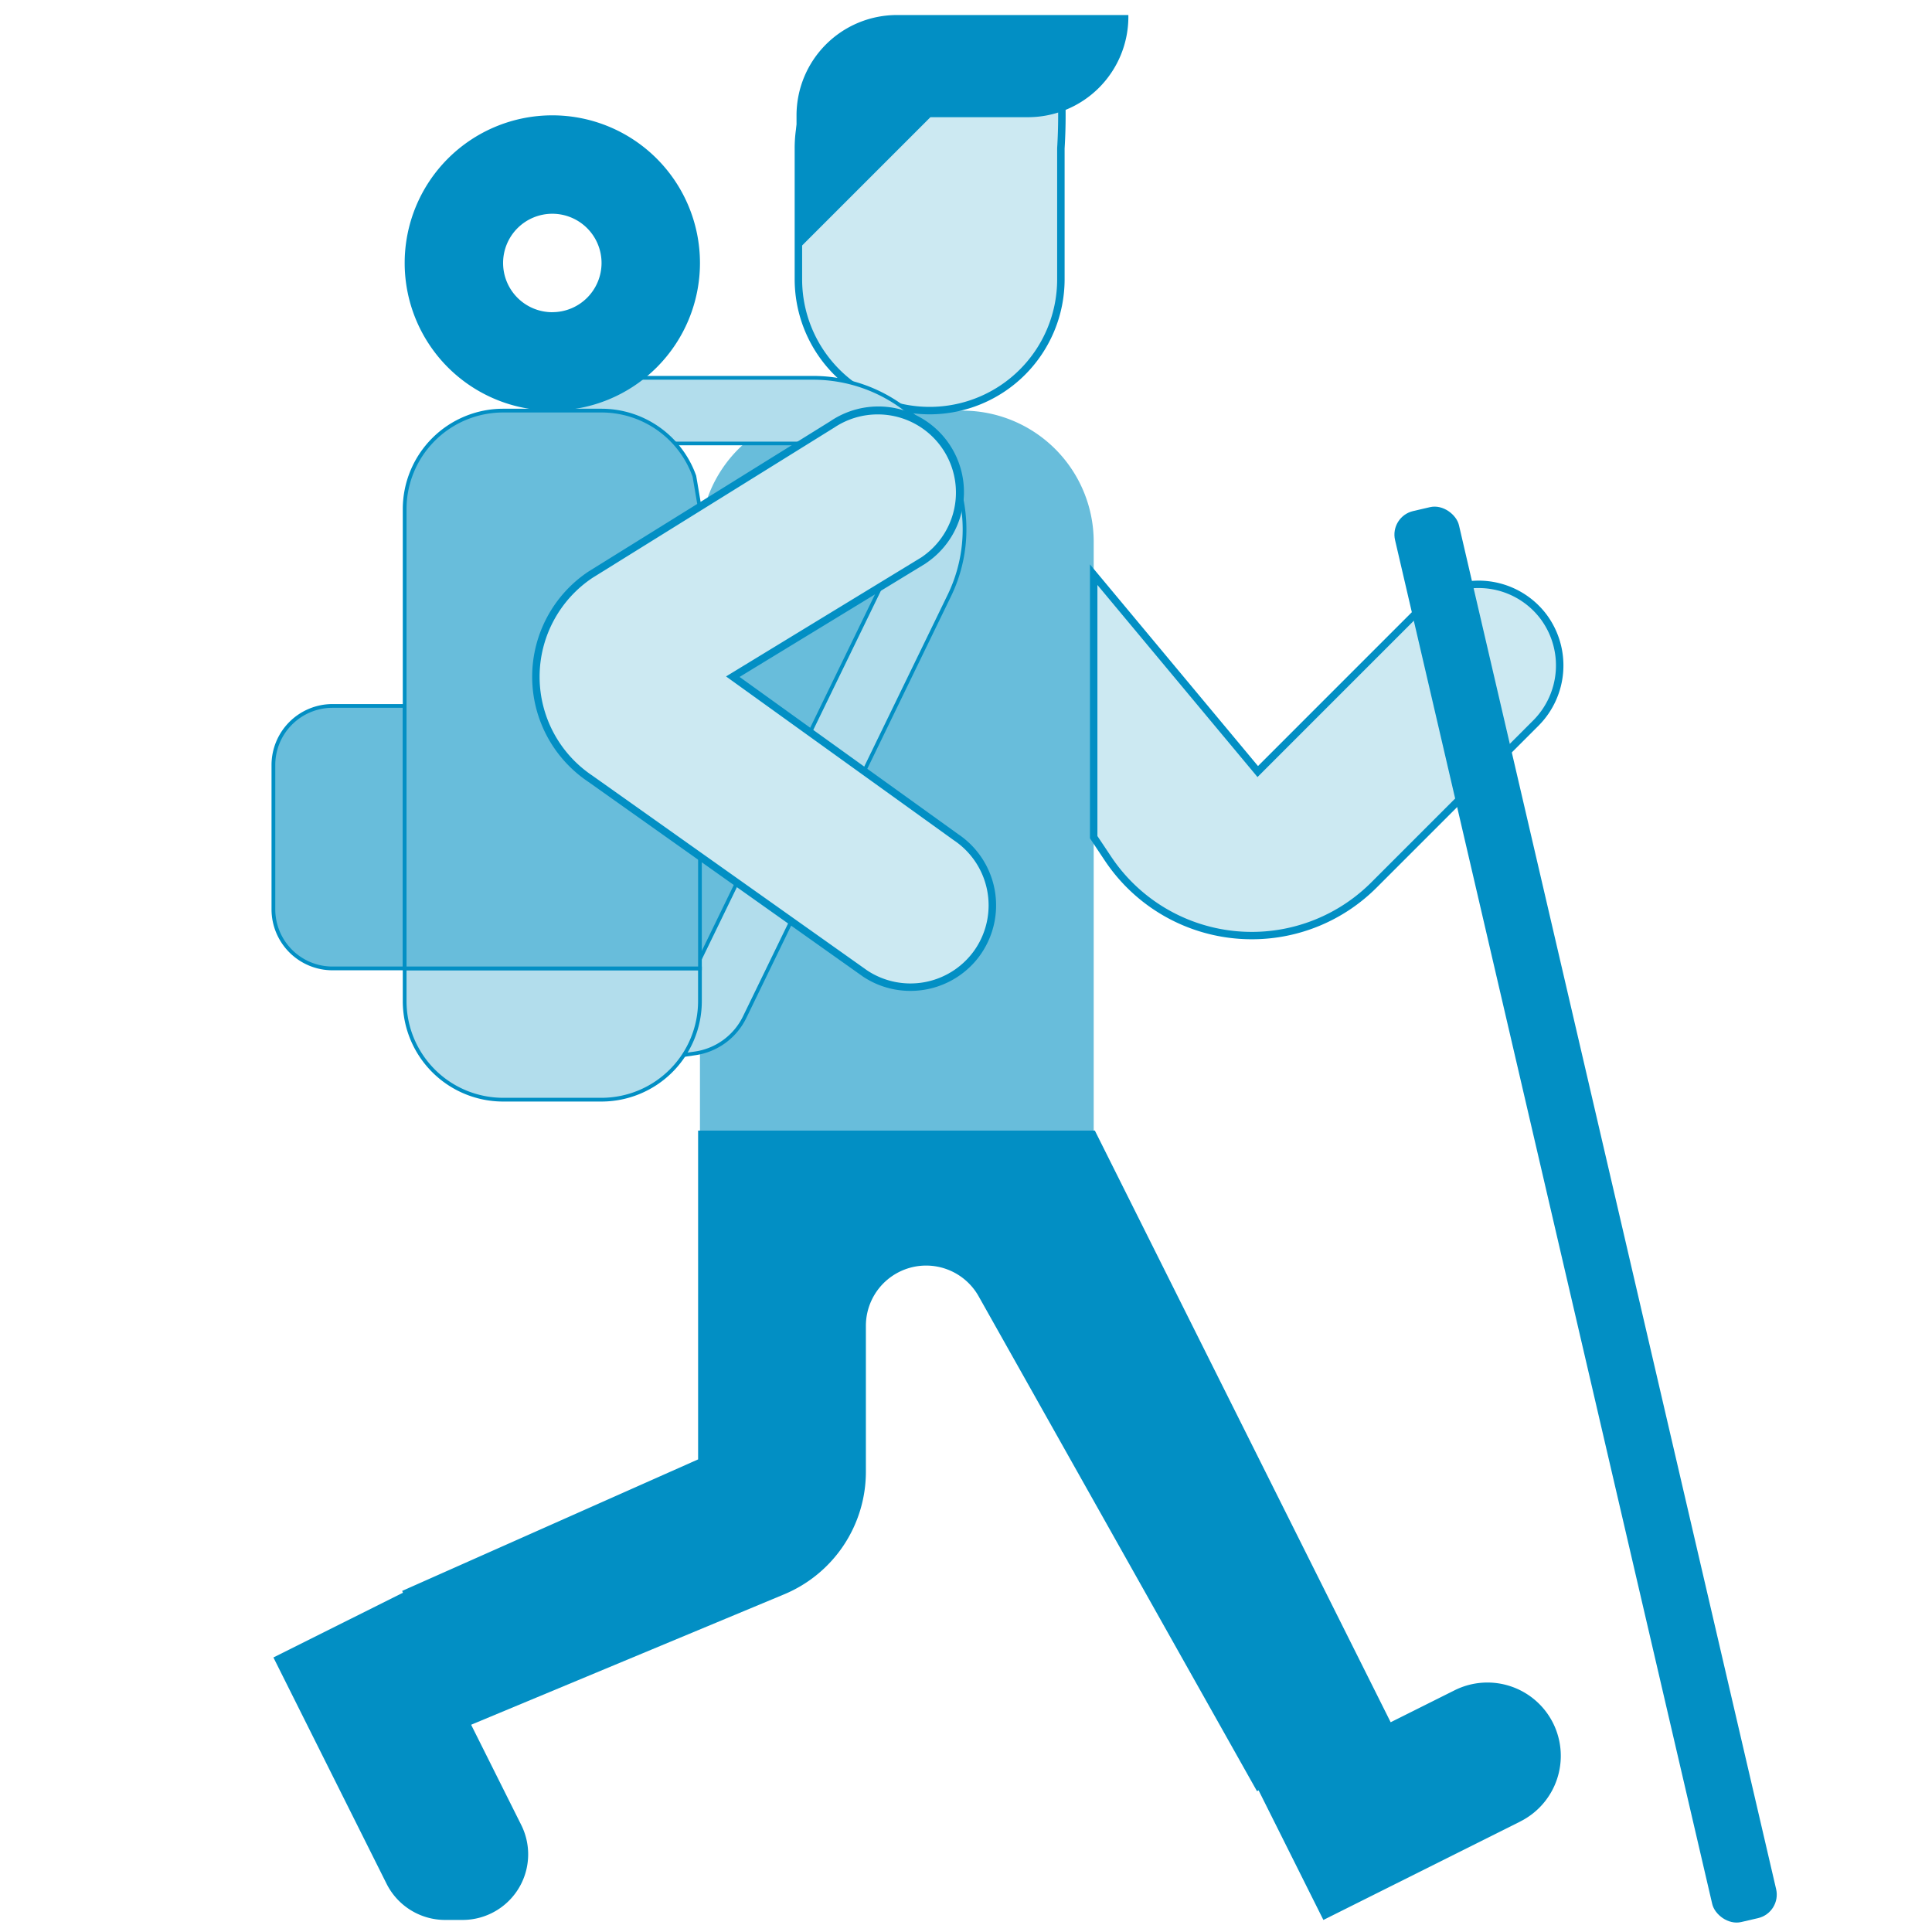 <svg id="Ebene_1" data-name="Ebene 1" xmlns="http://www.w3.org/2000/svg" viewBox="0 0 50 50"><defs><style>.cls-1{fill:#68bddb;}.cls-2{fill:#028fc4;}.cls-3{fill:#cce9f2;}.cls-4{fill:#b2ddec;}</style></defs><title>Zeichenfläche 2 Kopie 5</title><path class="cls-1" d="M8.604,18.269h1.868V25.063H8.604A1.529,1.529,0,0,1,7.076,23.534V19.798A1.529,1.529,0,0,1,8.604,18.269Z"/><path class="cls-2" d="M10.521,25.111H8.604a1.579,1.579,0,0,1-1.577-1.577v-3.736a1.579,1.579,0,0,1,1.577-1.577h1.916ZM8.604,18.318a1.482,1.482,0,0,0-1.48,1.48v3.736A1.482,1.482,0,0,0,8.604,25.014h1.82V18.318Z"/><path class="cls-1" d="M24.908,10.627H21.512a3.397,3.397,0,0,0-3.397,3.397V29.308H28.305V14.024A3.397,3.397,0,0,0,24.908,10.627Z"/><path class="cls-3" d="M27.456,2.135l-6.686.849a3.413,3.413,0,0,0-.107.849V7.23a3.397,3.397,0,0,0,6.793,0V3.834A13.823,13.823,0,0,0,27.456,2.135Z"/><path class="cls-2" d="M24.059,10.723A3.497,3.497,0,0,1,20.566,7.23V3.834a3.513,3.513,0,0,1,.11-.873l.016-.063,6.854-.87.006.103a13.944,13.944,0,0,1,0,1.71l0,3.391A3.497,3.497,0,0,1,24.059,10.723ZM20.847,3.072a3.322,3.322,0,0,0-.088.762V7.23a3.3,3.3,0,0,0,6.6,0V3.834a13.838,13.838,0,0,0,.006-1.589Z"/><path class="cls-2" d="M20.663,2.985V6.381l3.397-3.397h2.547A2.547,2.547,0,0,0,29.154.437H23.21a2.547,2.547,0,0,0-2.547,2.547h0"/><path class="cls-2" d="M20.614,6.498V2.985A2.599,2.599,0,0,1,23.21.389h5.992V.437a2.599,2.599,0,0,1-2.596,2.596H24.079ZM23.21.485A2.502,2.502,0,0,0,20.711,2.985V6.265l3.328-3.328h2.567A2.502,2.502,0,0,0,29.105.485Z"/><path class="cls-2" d="M28.305,29.308H18.115V37.8l-7.642,3.397L12.171,44.593l8.099-3.375a3.397,3.397,0,0,0,2.091-3.136V34.312a1.607,1.607,0,0,1,3.009-.788l7.181,12.767,3.397-1.698Z"/><path class="cls-2" d="M32.531,46.355l-.023-.04L25.327,33.548a1.559,1.559,0,0,0-2.918.764v3.77a3.436,3.436,0,0,1-2.12,3.181L12.148,44.655l-1.741-3.482,7.66-3.404V29.26h10.268l7.677,15.355ZM23.968,32.657a1.657,1.657,0,0,1,1.443.844l7.159,12.727,3.312-1.656-7.607-15.215H18.163v8.475l-.029.013-7.596,3.376L12.194,44.531l8.058-3.357a3.34,3.34,0,0,0,2.061-3.091V34.312A1.658,1.658,0,0,1,23.968,32.657Z"/><path class="cls-2" d="M10.003,48.749,7.076,42.895l3.397-1.698,3.017,6.034a1.7,1.7,0,0,1,0,1.518h0a1.699,1.699,0,0,1-1.519.939H11.522A1.697,1.697,0,0,1,10.003,48.749Z"/><path class="cls-2" d="M39.344,47.141,34.249,49.688l-1.698-3.397,5.095-2.547a1.899,1.899,0,0,1,2.547.849h0a1.899,1.899,0,0,1-.849,2.547Z"/><path class="cls-3" d="M39.949,15.962a2.102,2.102,0,0,0-2.942-.42,2.048,2.048,0,0,0-.225.195l-4.231,4.231-4.246-5.095V21.666l.371.556a4.471,4.471,0,0,0,6.883.679l4.194-4.194A2.101,2.101,0,0,0,39.949,15.962Z"/><path class="cls-2" d="M32.403,24.308a4.569,4.569,0,0,1-3.808-2.032l-.387-.581V14.606l4.349,5.219L36.713,15.669a2.149,2.149,0,0,1,.236-.204,2.201,2.201,0,0,1,3.077.44l0,0a2.209,2.209,0,0,1-.204,2.871l-4.194,4.194a4.559,4.559,0,0,1-3.224,1.338Zm-4.002-2.671.355.532a4.374,4.374,0,0,0,6.735.665L39.685,18.639a2.015,2.015,0,0,0,.186-2.619l0,0a2.006,2.006,0,0,0-2.807-.401,1.962,1.962,0,0,0-.215.186l-4.305,4.305-4.143-4.971Z"/><path class="cls-4" d="M21.045,9.778H14.718v1.698h6.327a2.223,2.223,0,0,1,1.999,3.193L17.707,25.657l-2.14.255v1.698l2.42-.349a1.698,1.698,0,0,0,1.285-.939l5.296-10.91a3.922,3.922,0,0,0-3.523-5.634Z"/><path class="cls-2" d="M15.519,27.666V25.869l2.156-.257L23.001,14.648a2.184,2.184,0,0,0,.218-.947,2.175,2.175,0,0,0-2.173-2.177H14.67V9.729h6.375A3.97,3.97,0,0,1,24.612,15.433l-5.296,10.91a1.745,1.745,0,0,1-1.321.966Zm.097-1.711v1.6l2.365-.341a1.649,1.649,0,0,0,1.248-.912l5.296-10.91a3.873,3.873,0,0,0-3.48-5.565H14.767v1.602h6.279A2.272,2.272,0,0,1,23.088,14.69L17.739,25.702Z"/><path class="cls-4" d="M10.473,25.912a2.547,2.547,0,0,0,2.547,2.547h2.547a2.547,2.547,0,0,0,2.547-2.547V25.063H10.473Z"/><path class="cls-2" d="M15.568,28.508H13.02a2.599,2.599,0,0,1-2.596-2.596v-.897h7.739v.897A2.599,2.599,0,0,1,15.568,28.508Zm-5.047-3.397v.801A2.502,2.502,0,0,0,13.02,28.411h2.547a2.502,2.502,0,0,0,2.499-2.499v-.801Z"/><path class="cls-1" d="M17.971,12.325a2.547,2.547,0,0,0-2.403-1.698H13.02a2.547,2.547,0,0,0-2.547,2.547V25.063h7.642V13.174Z"/><path class="cls-2" d="M18.163,25.111h-7.739V13.174a2.599,2.599,0,0,1,2.596-2.596h2.549a2.599,2.599,0,0,1,2.447,1.731l.002.008.144.849Zm-7.642-.097h7.546V13.174l-.143-.837a2.503,2.503,0,0,0-2.354-1.662H13.02a2.502,2.502,0,0,0-2.499,2.499Z"/><rect class="cls-2" x="40.186" y="12.688" width="1.698" height="37.49" rx="0.625" transform="translate(-6.053 10.112) rotate(-13.091)"/><path class="cls-2" d="M14.294,2.985a3.821,3.821,0,1,0,3.821,3.821A3.822,3.822,0,0,0,14.294,2.985Zm0,5.095a1.274,1.274,0,1,1,1.274-1.274A1.274,1.274,0,0,1,14.294,8.079Z"/><path class="cls-3" d="M23.889,14.51l-4.925,3.003L24.738,21.666a2.122,2.122,0,0,1,.584,2.945c-.02.031-.042.06-.064.09h0a2.123,2.123,0,0,1-2.872.493l-7.108-5.04a3.174,3.174,0,0,1-1.41-2.641h0a3.172,3.172,0,0,1,1.413-2.64l6.259-3.89a2.123,2.123,0,0,1,2.872.493h0a2.124,2.124,0,0,1-.433,2.971C23.95,14.469,23.92,14.49,23.889,14.51Z"/><path class="cls-2" d="M23.56,25.644a2.208,2.208,0,0,1-1.226-.37L15.223,20.232a3.272,3.272,0,0,1,.006-5.44l6.262-3.892a2.215,2.215,0,0,1,2.548,3.623c-.031.023-.063.045-.095.067l-.003.002-4.801,2.927,5.656,4.068a2.219,2.219,0,0,1,.608,3.077c-.021.032-.043.063-.066.094A2.219,2.219,0,0,1,23.56,25.644ZM22.714,10.725a2.017,2.017,0,0,0-1.119.338l-6.262,3.892a3.079,3.079,0,0,0-.001,5.119L22.443,25.115a2.027,2.027,0,0,0,2.739-.472c.021-.028.041-.056.061-.086a2.026,2.026,0,0,0-.558-2.811l-5.895-4.24,5.048-3.077c.029-.019.057-.039.085-.06a2.021,2.021,0,0,0-1.208-3.644Z"/></svg>